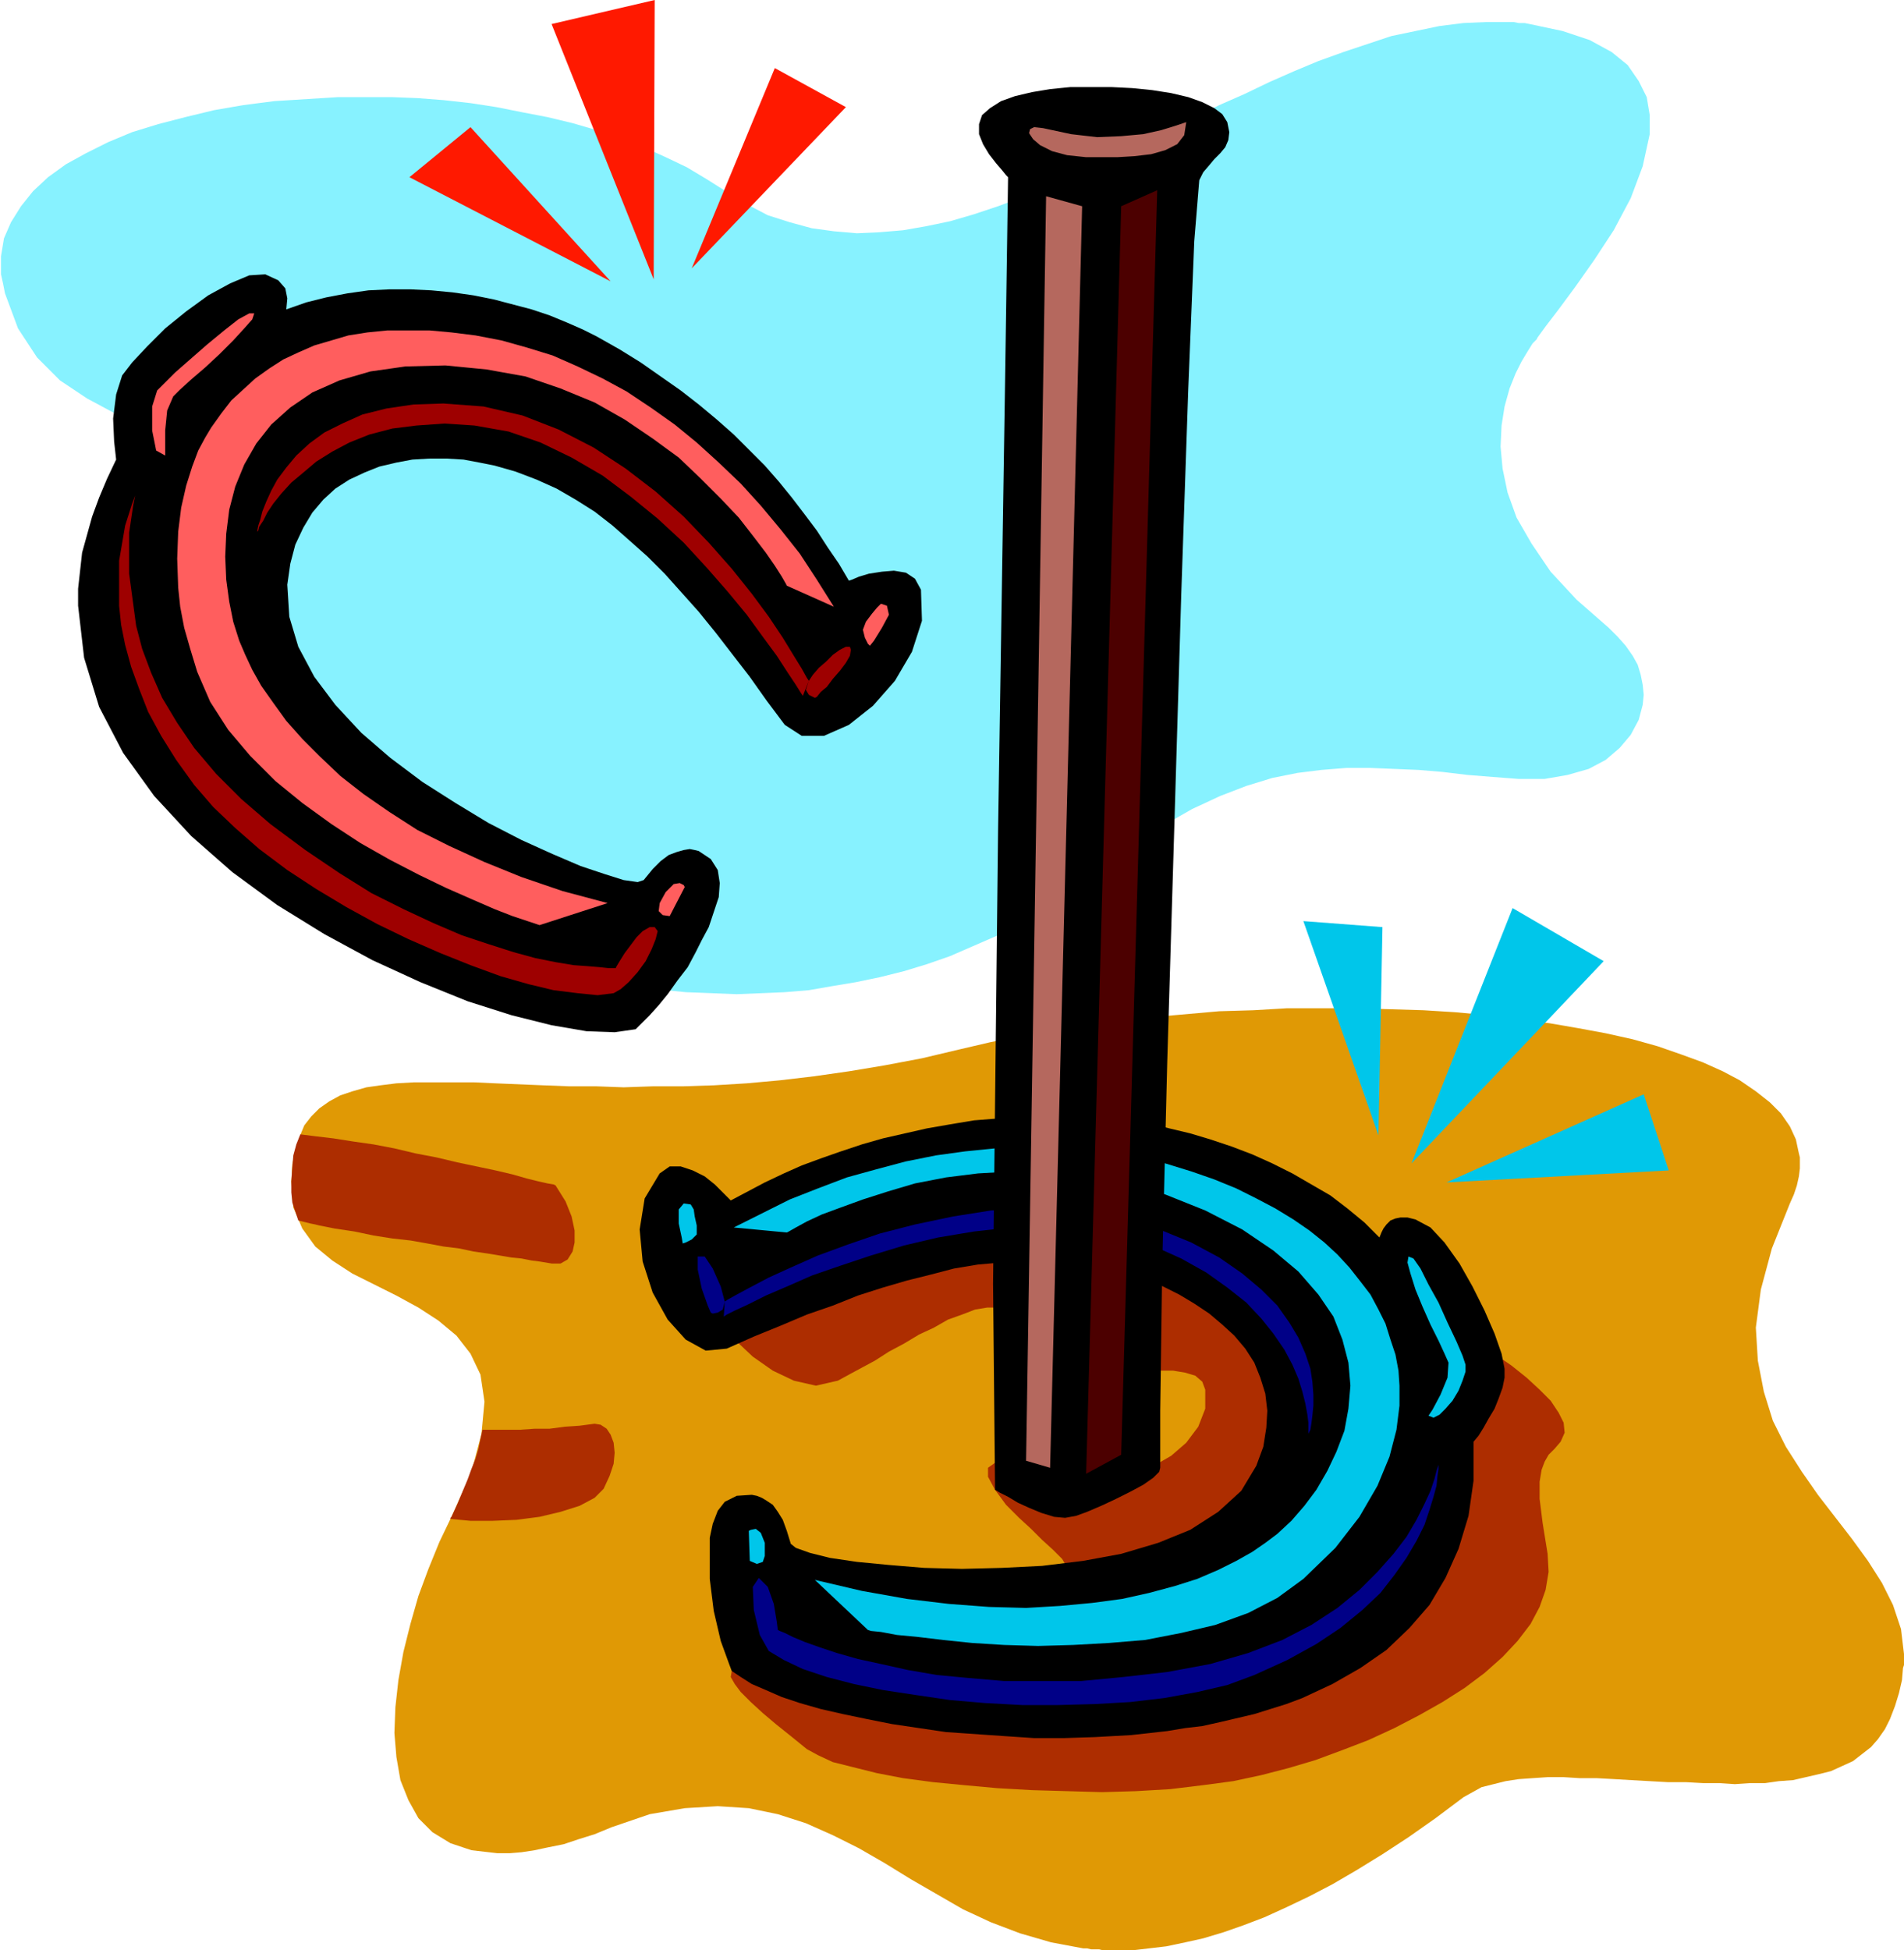 <svg xmlns="http://www.w3.org/2000/svg" width="1.902in" height="1.948in" fill-rule="evenodd" stroke-linecap="round" preserveAspectRatio="none" viewBox="0 0 1902 1948"><style>.pen1{stroke:none}.brush4{fill:#ad2d00}.brush5{fill:#000}.brush9{fill:#00c6ea}.brush10{fill:#b5685e}</style><path d="m1536 337 8-11 13-17 17-23 19-27 19-29 17-32 12-32 7-32v-19l-3-18-8-16-11-16-16-13-22-12-27-9-33-7-5-1h-6l-5-1h-27l-23 1-24 3-24 5-24 5-24 8-24 8-25 9-24 10-25 11-25 12-25 11-24 12-25 13-25 12-25 12-24 11-25 12-25 10-24 10-24 9-24 8-24 7-24 5-23 4-24 2-22 1-23-2-22-3-22-6-22-7-21-11-21-13-19-12-20-12-21-10-22-10-23-9-24-8-24-7-25-6-26-5-25-5-26-4-27-3-26-2-26-1h-53l-32 2-32 2-31 4-29 5-29 7-27 7-26 8-24 10-22 11-20 11-18 13-15 14-12 15-10 16-7 16-3 18v18l2 9 2 10 13 35 19 29 23 23 27 18 28 15 29 12 28 10 27 10 24 9 21 11 14 12 9 14 1 19-8 23-18 28-29 35-10 11-7 12-7 12-4 13-3 12-2 13v13l2 13 7 26 13 27 17 26 21 26 26 26 30 25 33 23 37 22 39 21 43 19 44 16 46 14 48 12 49 8 50 5 51 2 24-1 24-1 24-2 23-4 24-4 24-5 24-6 23-7 23-8 23-10 23-10 23-11 22-13 22-14 21-15 21-16 30-23 29-19 28-16 28-13 26-10 26-8 25-5 24-3 25-2h24l24 1 24 1 24 2 25 3 25 2 26 2h26l23-4 21-6 17-9 14-12 11-13 8-15 4-15 1-10-1-10-2-10-3-10-5-9-7-10-8-9-9-9-32-28-26-28-19-28-15-26-9-25-5-24-2-22 1-21 3-19 5-18 6-15 6-12 6-10 5-8 4-4 1-2z" class="pen1" style="fill:#87f2ff"/><path d="m394 1731 2 24 4 23 8 20 10 18 14 14 18 11 21 7 26 3h12l12-1 13-2 14-3 15-3 15-5 16-5 17-7 38-13 35-6 33-2 31 2 29 6 28 9 27 12 26 13 26 15 26 16 26 15 26 15 28 13 29 11 31 9 32 6h4l4 1h8l4 1h29l17-2 17-2 19-4 18-4 20-6 20-7 21-8 22-10 23-11 23-12 24-14 26-16 26-17 27-19 28-21 9-5 9-5 12-3 12-3 13-2 14-1 15-1h16l16 1h17l18 1 17 1 18 1 18 1h18l18 1h16l15 1 15-1h15l14-2 14-1 13-3 13-3 12-3 11-5 11-5 9-7 9-7 7-8 7-10 5-10 5-13 4-13 3-13 1-12 1-3v-11l-3-25-8-24-11-22-14-22-16-22-17-22-17-22-16-23-16-25-13-26-9-29-6-31-2-33 5-38 11-41 18-45 4-9 3-9 2-9 1-8v-11l-1-4-3-14-6-13-9-13-11-11-14-11-16-11-17-9-20-9-22-8-23-8-25-7-27-6-27-5-29-5-31-4-31-4-32-3-32-2-33-1-34-1h-69l-34 2-34 1-34 3-34 3-34 4-33 4-32 5-32 6-30 6-30 7-38 9-37 7-36 6-35 5-34 4-33 3-33 2-31 1h-30l-29 1-27-1h-27l-26-1-24-1-24-1-22-1h-59l-18 1-16 2-14 2-14 4-12 4-11 6-10 7-8 8-7 9-5 12-4 13-3 14-1 17 2 26 9 21 13 18 17 14 20 13 22 11 22 11 22 12 20 13 18 15 14 18 10 21 4 27-3 32-10 38-20 45-12 25-11 27-10 27-8 28-7 28-5 28-3 27-1 26z" class="pen1" style="fill:#e09905"/><path d="m710 1311 3 4 9 10 13 14 17 16 20 14 21 10 22 5 22-5 11-6 13-7 13-7 14-9 15-8 15-9 15-7 14-8 14-5 13-5 12-2h10l9 3 6 5 5 9 2 13 3 13 6 9 9 7 12 5 14 2 15 1h16l17-1 17-2 16-1h29l12 2 10 3 7 6 3 8v19l-7 18-12 16-15 13-19 11-21 7-23 2-22-2-22-5-22-4-19-3-16-1-12 2-7 5v9l7 13 11 15 13 13 12 11 11 11 11 10 9 9 6 10 3 11-1 6-3 8-7 7-9 9-11 9-14 8-14 9-16 8-17 8-18 8-19 6-18 5-18 4-18 2h-17l-16-1-29-4-24-4-20-3-17-1-13-1-10 1-6 3-4 4-1 6 4 7 6 8 10 10 12 11 13 11 15 12 16 13 11 6 15 7 20 5 24 6 26 5 30 4 31 3 33 3 35 2 35 1 35 1 34-1 34-2 33-4 30-4 28-6 27-7 27-8 27-10 26-10 26-12 25-13 23-13 22-14 20-15 18-16 15-16 13-17 9-17 6-17 3-18-1-18-5-31-3-24v-17l2-12 3-8 4-7 6-6 6-7 4-9-1-10-5-10-8-12-11-11-13-12-15-12-16-11-9-6-12-7-13-8-15-9-16-9-18-10-18-10-19-10-19-9-19-10-18-9-19-9-17-9-16-7-15-7-13-5-15-4-22-4-27-2-32-2h-35l-38 1-41 3-41 4-42 6-42 7-40 9-38 11-35 13-32 14-27 17-21 19z" class="pen1 brush4"/><path d="m920 589-6-11-9-6-12-2-12 1-13 2-10 3-7 3-3 1-10-17-11-16-11-17-12-16-13-17-13-16-14-16-15-15-16-16-17-15-18-15-18-14-20-14-20-14-21-13-23-13-14-7-16-7-17-7-18-6-19-5-19-5-20-4-21-3-21-2-21-1h-21l-21 1-21 3-21 4-20 5-20 7 1-11-2-10-7-8-13-6-16 1-19 8-22 12-22 16-21 17-18 18-15 16-10 13-6 19-3 24 1 23 2 18-9 19-8 19-7 19-5 18-5 18-2 18-2 18v17l6 52 15 49 24 46 31 43 37 40 41 36 45 33 47 29 48 26 48 22 47 19 44 14 40 10 35 6 28 1 21-3 2-2 5-5 7-7 9-10 9-11 10-14 10-13 8-15 6-12 7-13 5-15 5-15 1-14-2-13-7-11-12-8-4-1-5-1-6 1-7 2-8 3-8 6-8 8-9 11-6 2-14-2-19-6-24-8-28-12-31-14-33-17-33-20-33-21-32-24-29-25-26-28-21-28-16-30-9-30-2-32 3-21 5-19 8-17 9-15 11-13 12-11 14-9 15-7 15-6 17-4 16-3 17-1h17l17 1 16 3 15 3 21 6 21 8 20 9 19 11 19 12 18 14 17 15 18 16 17 17 17 19 17 19 17 21 17 22 17 22 17 24 18 24 17 11h22l25-11 24-19 22-25 17-29 10-31-1-31z" class="pen1 brush5"/><path d="m814 697 2-1 4-5 6-5 6-8 7-8 6-8 4-7 1-6-1-3h-4l-6 3-7 5-7 7-7 6-6 7-4 6-3 9 3 5 4 2 2 1zm-6-17-2-3-5-9-8-13-11-18-14-21-17-23-20-25-23-26-25-26-28-25-30-23-32-21-35-18-36-14-39-9-40-3-30 1-27 4-24 6-20 9-18 9-15 11-13 12-10 12-9 12-6 11-5 11-4 10-2 8-2 6-1 5v1l1-1 1-4 4-6 4-8 6-9 8-10 10-11 12-10 13-11 16-10 17-9 20-8 23-6 24-3 28-2 30 2 34 6 32 11 31 15 31 18 28 21 27 22 26 24 23 25 21 24 19 23 16 22 14 19 11 17 8 12 5 8 2 3 6-15zm-689-75v-45l6-35 7-22 3-8-2 10-4 27v41l7 52 6 23 9 24 11 25 15 25 17 25 22 26 25 25 29 25 35 26 34 23 32 20 32 16 30 14 28 12 27 9 25 8 22 6 20 4 18 3 14 1 12 1 9 1h7l1-2 3-5 5-8 6-8 6-8 6-6 7-4h5l3 4-2 8-4 10-6 12-8 11-9 10-8 7-7 4-16 2-20-2-24-3-25-6-28-8-30-11-30-12-32-14-31-15-31-17-30-18-29-19-28-21-24-21-22-21-19-22-18-25-15-24-13-24-9-23-8-22-6-22-4-20-2-19z" class="pen1" style="fill:#9e0000"/><path d="M165 455v-25l2-20 6-14 7-7 11-10 14-12 14-13 14-14 11-12 8-9 2-6h-5l-11 6-14 11-17 14-16 14-16 14-11 11-7 7-5 16v24l4 20 9 5zm704 190 4-5 8-13 7-13-2-9-6-2-4 4-5 6-6 8-3 8 2 8 3 6 2 2zM669 915l15-29-1-2-4-2-6 1-8 8-6 11-1 8 4 4 7 1zm164-309-47-21-1-2-4-7-7-11-9-13-13-17-14-18-18-19-20-20-22-21-26-19-28-19-30-17-34-14-35-12-39-7-41-4-40 1-35 5-31 9-27 12-22 15-19 17-15 19-12 21-9 22-6 23-3 24-1 23 1 23 3 22 4 20 6 19 6 14 7 15 9 16 12 17 13 18 16 18 18 18 20 19 23 18 26 18 28 18 32 16 35 16 37 15 41 14 45 12-68 22-3-1-9-3-15-5-18-7-23-10-25-11-27-13-29-15-30-17-29-19-29-21-27-22-25-25-22-26-18-28-13-30-7-23-6-21-4-21-2-19-1-29 1-27 3-24 5-22 6-19 6-16 7-13 6-10 10-14 10-13 12-11 12-11 14-10 14-9 15-7 16-7 17-5 17-5 19-3 20-2h42l22 2 24 3 26 5 25 7 26 8 25 11 25 12 24 13 24 16 24 17 22 18 22 20 22 21 20 22 20 24 19 24 17 26 17 27z" class="pen1" style="fill:#ff5e5e"/><path d="m659 1172 10-7h11l12 4 12 6 10 8 8 8 6 6 2 2 17-9 17-9 19-9 18-8 19-7 20-7 21-7 21-6 22-5 22-5 23-4 24-4 25-2 25-2 26-1h27l17 1 17 1 19 3 20 3 19 5 21 5 20 6 21 7 21 8 20 9 20 10 19 11 19 11 17 13 17 14 15 15 2-5 2-4 3-4 4-4 5-2 5-1h7l8 2 15 8 14 15 15 21 13 23 12 24 10 23 7 20 3 15v9l-2 10-4 11-4 10-6 10-5 9-5 8-5 6v39l-5 35-10 33-13 29-16 27-20 23-23 22-26 18-14 8-14 8-15 7-15 7-16 6-16 5-16 5-17 4-17 4-18 4-17 2-18 3-18 2-18 2-18 1-18 1-31 1h-30l-30-2-29-2-29-2-27-4-27-4-25-5-24-5-22-5-21-6-18-6-16-7-14-6-11-7-9-6-3-8-8-22-7-30-4-32v-41l3-14 5-13 7-9 12-6 15-1 5 1 5 2 5 3 6 4 5 7 5 8 4 11 4 13 5 4 14 5 20 5 27 4 31 3 36 3 38 1 40-1 40-2 41-5 38-7 37-11 32-13 28-18 23-21 15-25 7-19 3-19 1-17-2-17-5-16-6-15-9-14-11-13-12-11-13-11-15-10-15-9-16-8-16-7-16-5-16-5-23-5-23-3-22-1h-23l-23 2-23 2-24 4-23 6-24 6-24 7-25 8-25 10-26 9-26 11-27 11-27 12-21 2-20-11-18-20-15-27-10-31-3-32 5-31 15-25z" class="pen1 brush5"/><path d="m710 1311-3-7-6-17-4-19v-13h7l8 12 8 18 4 15-2 8-5 3-5 1-2-1zm14-11 3-2 9-5 13-7 19-10 22-10 27-12 30-11 32-11 35-9 38-8 38-6 40-2 40 2 41 5 40 11 39 16 28 15 23 16 19 16 16 16 12 17 9 15 7 16 5 15 2 13 1 13v11l-1 10-1 8-1 6-2 4v1-12l-1-8-2-11-3-12-4-13-6-14-8-15-11-16-12-15-15-16-19-15-21-15-25-14-29-13-34-11-35-6-37-2-36 1-36 4-36 6-34 8-33 10-30 10-29 10-25 11-21 9-18 9-13 6-8 4-3 2 1-15zm713 161v2l-2 6-2 8-4 12-6 13-8 16-10 17-13 17-16 18-18 18-22 18-26 17-29 15-34 13-38 11-43 8-44 5-42 4h-77l-35-3-32-3-29-5-27-6-23-5-21-6-18-6-14-5-12-5-8-4-5-2-2-1-1-8-3-18-6-17-9-9-6 9 1 23 6 25 9 16 15 9 19 9 24 8 27 7 29 6 33 5 34 5 35 3 37 2h36l37-1 35-2 34-4 33-6 30-7 27-10 33-15 29-16 24-16 22-18 18-17 14-18 12-17 10-17 8-16 5-15 4-13 3-11 1-10 1-7v-6z" class="pen1" style="fill:#000087"/><path d="m1427 1414 4-6 8-15 7-17 1-15-4-9-6-13-8-16-8-18-7-17-5-16-3-11 1-6 5 2 7 10 8 16 10 18 9 20 9 19 6 14 3 9v7l-3 9-4 10-6 10-7 8-6 6-6 3-5-2zm-745-172-1-6-3-14v-14l5-6 7 1 3 5 1 7 2 9v9l-5 5-6 3-3 1zm67 317-1-30 2-1 5-1 5 4 4 10v13l-2 6-6 2-7-3zm-16-333 53 5 2-1 7-4 11-6 15-7 19-7 22-8 25-8 27-8 31-6 32-4 35-2h36l38 4 38 7 40 12 40 16 37 19 31 21 25 21 20 23 15 22 9 23 6 23 2 23-2 23-4 22-8 21-9 19-11 19-12 16-13 15-14 13-12 9-13 9-16 9-18 9-21 9-22 7-26 7-27 6-30 4-32 3-34 2-37-1-40-3-42-5-45-8-47-11 53 50 3 1 10 1 16 3 21 2 25 3 29 3 32 2 34 1 35-1 36-2 36-3 36-7 34-8 33-12 29-15 26-19 32-31 24-31 18-31 12-29 7-27 3-24v-20l-1-15-3-16-5-15-5-16-7-14-8-15-10-13-11-14-12-13-13-12-15-12-16-11-18-11-19-10-20-10-22-9-23-8-26-8-27-6-28-5-28-3-29-2h-29l-29 1-30 3-29 4-30 6-30 8-29 8-29 11-28 11-28 14-28 14z" class="pen1 brush9"/><path d="m1007 177-2-2-4-5-6-7-7-9-6-10-4-10v-10l3-9 8-7 11-7 14-5 17-4 18-3 20-2h42l20 1 20 2 19 3 17 4 14 5 12 6 8 6 5 8 2 10-1 8-3 7-5 6-6 6-5 6-6 7-4 8-5 61-6 148-7 205-7 234-7 233-5 203-2 145v57l-1 4-6 6-10 7-13 7-14 7-15 7-14 6-11 4-11 2-11-1-13-4-12-5-11-5-10-6-8-4-5-3-2-206 5-451 7-450 3-204z" class="pen1 brush5"/><path d="m1185 122-3 1-9 3-13 4-18 4-22 2-24 1-26-3-28-6-9-1-4 2-1 4 4 6 7 6 12 6 15 4 19 2h31l17-1 17-2 14-4 12-6 7-9 2-13z" class="pen1 brush10"/><path d="m1156 190-36 1263-35 19 35-1266 36-16z" class="pen1" style="fill:#4c0000"/><path d="m1045 196 36 10-32 1260-24-7 20-1263z" class="pen1 brush10"/><path d="m653 279 1-279-103 24 102 255zm-43 2L470 127l-61 50 201 104zm81-13 83-200 71 39-154 161z" class="pen1" style="fill:#ff1900"/><path d="m1410 1162 192-202-91-53-101 255zm-33-28 4-208-79-6 75 214zm68 47 197-88 25 76-222 12z" class="pen1 brush9"/><path d="M551 1262h9l7-4 5-8 2-9v-12l-3-14-6-15-10-16-2-1-6-1-9-2-12-3-14-4-17-4-19-4-19-4-21-5-21-4-21-5-21-4-21-3-19-3-17-2-16-2-4 10-3 11-1 12-1 14v11l1 10 3 9 3 9 4 1 4 1 4 1 5 1 4 1 5 1 5 1 5 1 20 3 19 4 19 3 18 2 17 3 16 3 16 2 14 3 14 2 12 2 12 2 10 1 10 2 8 1 6 1 6 1zm52 225 6-13 4-12 1-11-1-10-3-8-4-6-6-4-6-1-15 2-15 1-15 2h-15l-14 1h-38l-2 9-2 10-3 10-4 10-4 11-5 12-5 12-6 13-1 1v1h-1l21 2h22l24-1 23-3 21-5 19-6 15-8 9-9z" class="pen1 brush4"/></svg>
